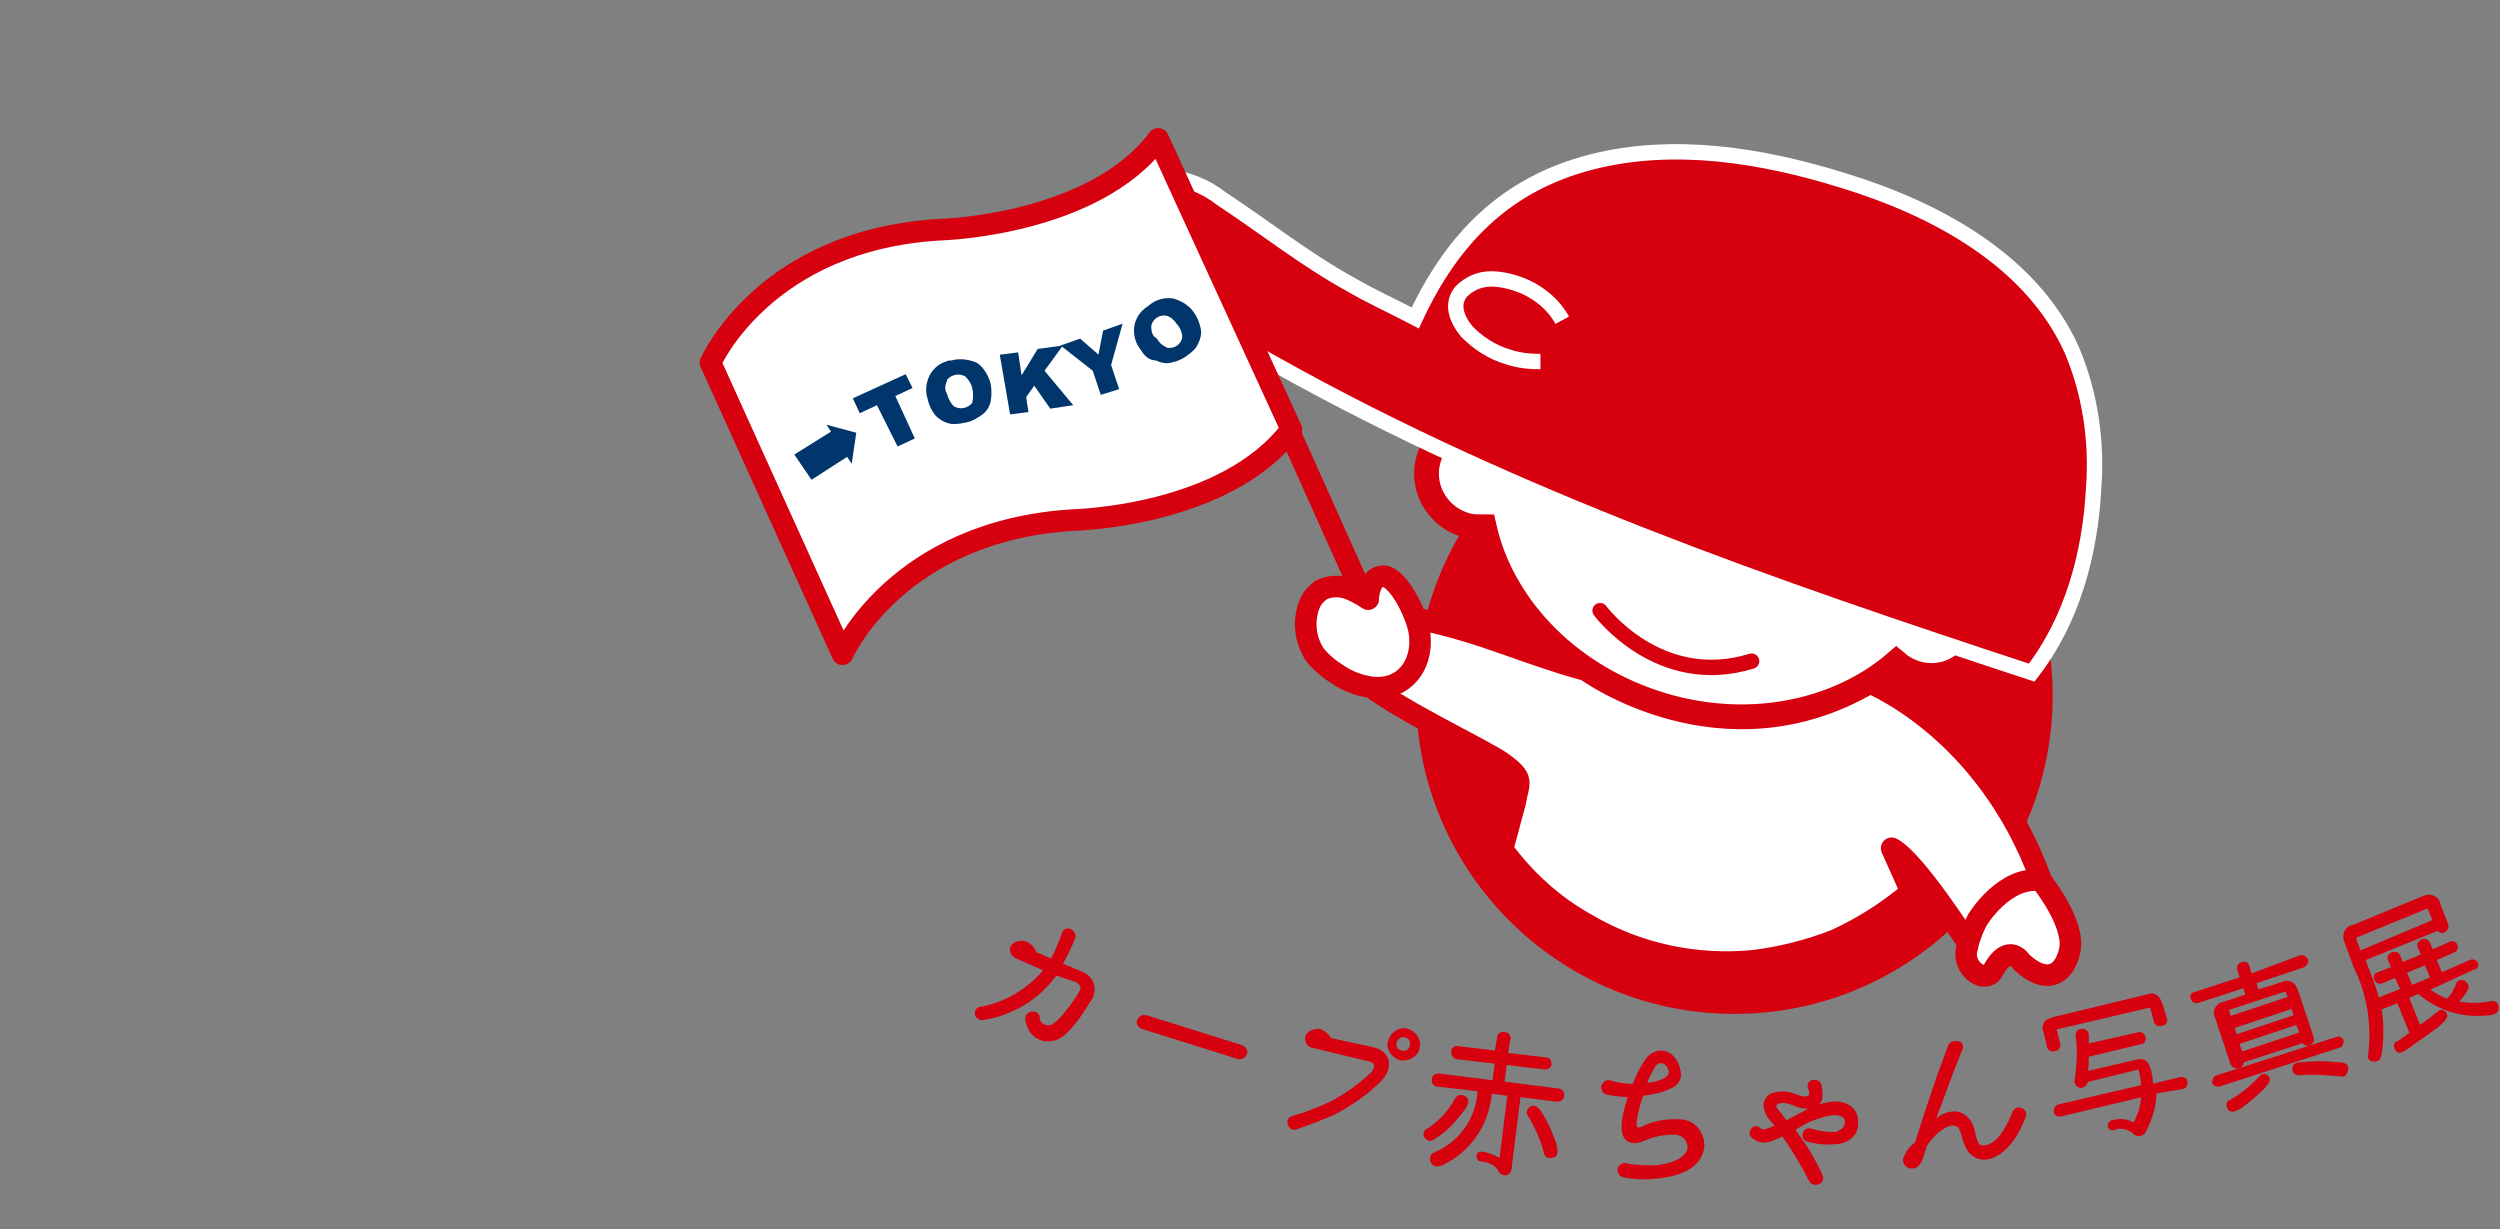 <?xml version="1.0" encoding="utf-8"?>
<!-- Generator: Adobe Illustrator 23.0.3, SVG Export Plug-In . SVG Version: 6.00 Build 0)  -->
<svg version="1.1" id="レイヤー_1" xmlns="http://www.w3.org/2000/svg" xmlns:xlink="http://www.w3.org/1999/xlink" x="0px"
	 y="0px" viewBox="0 0 217.8 107.1" style="enable-background:new 0 0 217.8 107.1;" xml:space="preserve">
<rect x="0" y="0" width="217.8" height="107.1" fill="#808080" stroke="none"/>
<style type="text/css">
	.st0{fill:#D7000F;stroke:#D7000F;stroke-width:2.06;stroke-miterlimit:10;}
	.st1{fill:#FFFFFF;stroke:#D7000F;stroke-width:2.16;stroke-miterlimit:10;}
	.st2{fill:#D7000F;stroke:#FFFFFF;stroke-width:0.94;stroke-linecap:round;stroke-linejoin:round;}
	.st3{fill:none;stroke:#D7000F;stroke-width:1.34;stroke-linecap:round;stroke-miterlimit:10;}
	.st4{fill:#D7000F;stroke:#FFFFFF;stroke-width:1.34;stroke-miterlimit:10;}
	.st5{fill:none;stroke:#FFFFFF;stroke-width:1.34;stroke-miterlimit:10;}
	.st6{fill:#FFFFFF;stroke:#D7000F;stroke-width:1.88;stroke-linecap:round;stroke-linejoin:round;}
	.st7{fill:none;stroke:#D7000F;stroke-width:1.88;stroke-linecap:round;stroke-linejoin:round;}
	.st8{fill:#00366B;}
	.st9{fill:#D7000F;stroke:#D7000F;stroke-width:0.15;stroke-linecap:round;stroke-linejoin:round;}
	.st10{fill:none;}
</style>
<title>アセット 1</title>
<circle class="st0" cx="151.1" cy="60.6" r="26.7"/>
<path class="st1" d="M170.1,50c2.4-9.1-4-19.1-14.7-22.6S133.5,28,130,36.7c-2.5-0.6-5,1-5.6,3.5c-0.6,2.5,1,5,3.5,5.6
	c0.4,0.1,0.9,0.1,1.4,0.1c1.5,6.7,7,12.7,14.8,15.3s15.9,1,21.1-3.5c2,1.7,4.9,1.5,6.6-0.5c1.7-2,1.5-4.9-0.5-6.6
	C170.9,50.4,170.5,50.2,170.1,50z"/>
<path class="st2" d="M148.4,26c1.6-0.6,3.4,0.1,4,1.7c0.2,0.5,0.3,1,0.2,1.6c-0.1,0.9-0.6,1.8-0.5,2.7c0.3,1.2,1.3,2.1,2.5,2.4
	c-0.8,0.7-1.8,1.1-2.8,1.2c-1,0.1-2.1,0-3.1-0.3c-0.6-0.1-1.1-0.3-1.6-0.7c-0.5-0.4-0.9-0.8-1.3-1.3c-0.4-0.6-0.7-1.2-0.7-1.9
	c-0.1-0.7,0-1.4,0.2-2c0.4-1.5,1.5-2.7,2.9-3.3L148.4,26z"/>
<path class="st3" d="M139.4,53.2c0,0,5.1,6.9,13.2,4.4"/>
<path class="st4" d="M138.7,14.1c7.1-1.8,14.7-0.6,21.8,1.6c8.2,2.5,16.5,7,20,14.8c1.6,3.8,2.2,7.9,1.9,12
	c-0.3,5.8-1.9,11.6-5.4,16.1c-22.5-7.4-45.1-15.2-65.8-26.8c-4.4-2.4-8.7-5.1-11.9-8.9c-1.2-1.5-2.2-3.4-1.7-5.1
	c0.7-1.6,2.4-2.5,4.1-2.4c1.7,0.2,3.3,0.8,4.7,1.9c3.8,2.5,7.3,5.3,11.3,7.5c1.9,1.1,3.7,1.9,5.6,2.9
	C126.5,20.8,131.2,16,138.7,14.1z"/>
<path class="st5" d="M136.1,27.9c-0.7-1.3-1.9-2.3-3.2-2.9c-0.9-0.4-2-0.7-3-0.7c-1,0-1.9,0.4-2.6,1.1c-0.9,1.1-0.4,2.4,0.5,3.5
	c1,1,2.2,1.8,3.6,2.2c0.9,0.3,1.8,0.4,2.8,0.4"/>
<path class="st6" d="M162.9,59.5c0,0,10.1,4,14.9,17.1l-6.4,5.5c0,0-4.6-7.2-6.6-8.2l1.7,3.8c-2,1.7-4.2,3.1-6.6,4.2
	c-2.3,0.9-4.7,1.5-7.1,1.8c-5.1,0.5-10.2-0.6-14.6-3.2c-2.9-1.6-5.4-3.9-7.3-6.5c1-3.7,1.1-4.1,1.1-4.1c0.3-1.8,0.9-2-1.2-3.5
	c-1.4-1-8.8-4.5-11.7-6.8l4.4-5.7c5.8,1.2,9.2,3,14.7,4.5C138.3,58.5,150.1,67,162.9,59.5z"/>
<path class="st6" d="M120.6,50.2c-0.5,0-0.9,0.2-1.1,0.7c-0.2,0.4-0.3,0.9-0.3,1.3c-0.6-0.4-1.3-0.8-2-1c-0.7-0.2-1.5-0.1-2.1,0.2
	c-0.4,0.3-0.8,0.7-1,1.2c-0.6,1.5-0.4,3.2,0.5,4.5c0.6,0.7,1.2,1.2,2,1.7c0.9,0.6,2,1,3.1,1.1c2.6,0.2,4.2-1.9,4-4.4
	C123.7,54.1,122,50.4,120.6,50.2z"/>
<path class="st6" d="M172.3,80.1c0,0,2.3-3.8,5.5-3.4c0,0,3.1,3.8,2.5,6.2s-2.3,2.7-4.2,0.9c0,0-1.1-1.8-2.5,0.8
	c-0.6,1.1-2.5-0.1-2.3-1.7C171.5,81.9,171.8,81,172.3,80.1z"/>
<line class="st7" x1="118.3" y1="50.9" x2="101.3" y2="13"/>
<path class="st6" d="M112.5,37.4c-5.7,7.6-18.9,7.9-18.9,7.9C78.1,46.2,73.4,57,73.4,57L61.9,31.6c0,0,4.7-10.8,20.2-11.6
	c0,0,13.2-0.4,18.8-7.9L112.5,37.4z"/>
<path class="st8" d="M74.3,34.7l4.6-2.1l0.6,1.2l-1.5,0.7l1.7,3.7l-1.5,0.7l-1.8-3.6l-1.5,0.7L74.3,34.7z"/>
<path class="st8" d="M80.8,34.7c-0.4-1.3,0.3-2.8,1.6-3.2c0.2-0.1,0.3-0.1,0.5-0.1c0.7-0.2,1.5-0.1,2.2,0.2c0.6,0.4,1,1.1,1.2,1.8
	c0.1,0.5,0.1,1.1,0,1.6c-0.1,0.4-0.3,0.8-0.7,1.1c-0.4,0.3-0.9,0.6-1.4,0.7c-0.5,0.1-1,0.2-1.5,0.1c-0.4-0.1-0.8-0.3-1.2-0.7
	C81.1,35.7,80.9,35.2,80.8,34.7z M82.5,34.3c0.1,0.4,0.3,0.8,0.6,1.1c0.5,0.3,1.2,0.2,1.6-0.3l0,0c0.1-0.4,0.1-0.9,0-1.3
	c-0.1-0.4-0.3-0.7-0.6-1c-0.5-0.3-1.2-0.2-1.6,0.3c0,0,0,0,0,0.1C82.3,33.6,82.3,34,82.5,34.3L82.5,34.3z"/>
<path class="st8" d="M87.1,30.9l1.6-0.2l0.3,2l1.4-2.3l2.2-0.3L91,32.3l2.5,3l-2,0.3l-1.4-2l-0.7,1l0.2,1.3l-1.6,0.2L87.1,30.9z"/>
<path class="st8" d="M92.4,30.1l1.7-0.6l1.6,1.4l0.4-2.1l1.7-0.6l-1,3.6l0.7,2.1l-1.6,0.5l-0.7-2.1L92.4,30.1z"/>
<path class="st8" d="M99.4,30.5c-0.9-1.1-0.8-2.7,0.3-3.6c0.1-0.1,0.3-0.2,0.4-0.3c0.6-0.5,1.3-0.7,2.1-0.6c0.7,0.2,1.4,0.6,1.8,1.2
	c0.3,0.4,0.5,0.9,0.6,1.4c0.1,0.4,0,0.9-0.2,1.3c-0.2,0.5-0.6,0.8-1,1.1c-0.4,0.3-0.9,0.5-1.4,0.6c-0.4,0.1-0.9,0-1.3-0.2
	C100.1,31.4,99.7,31,99.4,30.5z M100.8,29.5c0.2,0.4,0.5,0.6,0.9,0.8c0.6,0.1,1.2-0.3,1.3-0.9l0,0c0-0.4-0.2-0.9-0.5-1.2
	c-0.2-0.3-0.5-0.6-0.9-0.7c-0.6-0.1-1.2,0.3-1.3,0.9c0,0,0,0,0,0.1C100.3,28.9,100.4,29.3,100.8,29.5L100.8,29.5z"/>
<polygon class="st8" points="74.6,37.7 72,37 72.4,37.6 69.2,39.6 70.7,41.8 73.8,39.8 74.2,40.4 "/>
<path class="st9" d="M94.2,84.7c0.8,0.3,1.3,1.1,1,2c0,0.1-0.1,0.3-0.2,0.4c-0.6,1-1.8,2.9-2.9,3.4c-1,0.4-2.1,0-2.5-1
	c-0.1-0.2-0.2-0.5-0.2-0.8c0-0.3,0.3-0.5,0.6-0.5c0.3,0,0.5,0.2,0.5,0.4c0,0.4,0.3,0.8,0.8,0.8c0.1,0,0.3,0,0.4-0.1
	c0.8-0.4,2.2-2.5,2.4-2.9c0.2-0.3,0.1-0.6-0.2-0.8l-0.1-0.1L92,84.9c-1.5,2.1-3.8,3.5-6.4,3.9c-0.3,0-0.6-0.2-0.6-0.5
	c0-0.2,0.1-0.4,0.3-0.5h0.1c2.2-0.4,4.2-1.6,5.6-3.3c0,0-0.9-0.4-2.5-1.1c-0.4-0.2-0.5-0.6-0.4-0.9c0.1-0.1,0.1-0.2,0.3-0.3
	c0.3-0.2,0.7-0.2,1-0.1c0.4,0.2,0.7,0.5,0.8,0.9l1.4,0.6c0.4-0.7,0.7-1.5,1-2.3c0.2-0.7,1.2-0.2,1,0.4c-0.3,0.8-0.7,1.6-1.1,2.3
	L94.2,84.7z"/>
<path class="st9" d="M99.6,89.6c-0.3-0.1-0.5-0.3-0.5-0.6c0.1-0.3,0.3-0.5,0.6-0.5c0,0,0.1,0,0.1,0l8.3,2.6c0.3,0.1,0.5,0.3,0.5,0.6
	c-0.1,0.3-0.3,0.5-0.6,0.5c0,0-0.1,0-0.1,0l0,0L99.6,89.6z"/>
<path class="st9" d="M120.3,94.1c-1.2,1.2-2.5,2.1-4,2.9c-1.1,0.5-2.2,0.9-3.3,1.3c-0.7,0.3-1.1-0.8-0.4-1c1.1-0.3,2.1-0.7,3.2-1.2
	c1.4-0.7,2.6-1.6,3.7-2.6c0.5-0.6,0.3-1-0.2-1.1l-5-1.2c-0.4-0.1-0.6-0.5-0.5-0.9c0-0.1,0.1-0.2,0.2-0.3c0.2-0.2,0.6-0.3,0.9-0.3
	c0.4,0.1,0.8,0.4,1,0.8l3.7,0.8C121,91.6,121.4,92.9,120.3,94.1z M122,92.3c-0.7-0.2-1.2-0.9-1-1.6c0.2-0.7,0.9-1.2,1.6-1
	c0.7,0.2,1.2,0.9,1,1.6C123.5,92,122.7,92.4,122,92.3z M122.4,90.3c-0.4-0.1-0.7,0.2-0.8,0.5c0,0,0,0,0,0l0,0
	c-0.1,0.4,0.1,0.7,0.5,0.8l0,0c0.4,0.1,0.7-0.1,0.8-0.5c0,0,0,0,0,0l0,0C123,90.7,122.8,90.4,122.4,90.3
	C122.5,90.2,122.5,90.2,122.4,90.3L122.4,90.3L122.4,90.3z"/>
<path class="st9" d="M125.5,98.8c-0.5,0.3-0.9,0.8-1.3,0.3c-0.2-0.2-0.1-0.5,0.1-0.7h0.1c1-0.7,1.8-1.5,2.4-2.6
	c0.1-0.2,0.3-0.4,0.6-0.3h0.1c0.6,0.3,0.3,0.8,0,1.2C126.8,97.6,126.2,98.3,125.5,98.8z M132.4,95.5l-0.8,6.4
	c-0.1,0.3-0.3,0.5-0.6,0.4c-0.2,0-0.3-0.2-0.4-0.3c-0.2-0.5-0.8-0.8-1.6-0.9c-0.2,0-0.3-0.2-0.3-0.4c0-0.2,0.2-0.3,0.4-0.3l0,0
	c0.6,0.1,1.1,0.3,1.6,0.6l0.7-5.6l-1.5-0.2c-0.2,2.5-1.6,4.8-3.8,6c-0.5,0.3-1.1,0.6-1.4,0c-0.1-0.3,0-0.6,0.2-0.7c0,0,0,0,0,0l0,0
	c2.3-0.9,3.8-3.1,3.9-5.5l-3.5-0.4c-0.3,0-0.5-0.2-0.5-0.5c0-0.3,0.2-0.5,0.5-0.5c0,0,0,0,0,0h0.1l4.7,0.6l0.2-1.6l-3.4-0.4
	c-0.3-0.1-0.4-0.3-0.4-0.6c0-0.2,0.2-0.4,0.4-0.4l3.4,0.4l0.2-1.2c0-0.3,0.3-0.5,0.6-0.4c0.3,0,0.5,0.3,0.4,0.6l0,0l0,0l-0.2,1.2
	l3.4,0.4c0.3,0,0.4,0.3,0.4,0.5c0,0.3-0.3,0.4-0.5,0.4l0,0l0,0l-3.4-0.4l-0.2,1.6l4.7,0.6c0.3,0,0.5,0.2,0.5,0.5s-0.2,0.5-0.5,0.5
	c0,0,0,0,0,0h-0.1L132.4,95.5z M135.2,100.8c-0.3,0.1-0.6-0.1-0.6-0.3l0,0c-0.3-1.2-0.8-2.3-1.4-3.3c-0.2-0.2-0.1-0.5,0.1-0.7l0,0
	c0.5-0.3,0.8,0.2,1.1,0.7c0.5,0.8,0.8,1.6,1.1,2.4C135.6,100.1,135.8,100.7,135.2,100.8z"/>
<path class="st9" d="M144.4,102.6c-1,0.1-1.9,0.1-2.9-0.1c-0.3,0-0.5-0.3-0.5-0.6c0-0.3,0.3-0.5,0.6-0.5l0,0
	c0.9,0.2,1.7,0.2,2.6,0.2c1.4-0.1,2.8-0.7,2.9-1.6c0-0.6-0.4-1.1-1-1.2c-1.1-0.1-2.2,0.2-3.1,0.6c-0.9,0.3-1.9,0.1-1.6-1.9
	c0.1-0.7,0.3-1.3,0.5-2c-0.6,0-1.3-0.1-1.9-0.2c-0.3-0.1-0.5-0.4-0.4-0.7s0.4-0.5,0.7-0.4l0,0l0,0c0.6,0.2,1.3,0.3,2,0.3
	c0.3-0.8,0.7-1.6,1.2-2.3c0.9-1,2.2-0.7,2.7,0.6c0.4,1.1,0.1,1.7-1,2.1c-0.7,0.3-1.4,0.4-2.1,0.5c-0.3,0.8-0.5,1.6-0.6,2.4
	c0,0.3,0,0.7,0.6,0.4c1-0.5,2.2-0.7,3.4-0.6c1.2,0.1,2,1.2,1.9,2.4C148.1,101.8,146.2,102.4,144.4,102.6z M144.2,92.8
	c-0.3,0.5-0.6,1-0.8,1.6c0.5,0,0.9-0.1,1.4-0.3c0.5-0.2,0.8-0.5,0.6-1S144.6,92.3,144.2,92.8L144.2,92.8z"/>
<path class="st9" d="M159.9,99.6c-0.8,0.1-1.6,0-2.4-0.2c-0.7-0.2-0.4-1.2,0.3-1c0.6,0.2,1.3,0.3,2,0.3c0.2,0,0.4-0.1,0.5-0.2
	c0.3-0.1,0.5-0.4,0.5-0.8c0-0.5-0.6-0.7-1.3-0.6c-0.6,0.1-1.2,0.3-1.7,0.5c-0.5,0.2-0.8,0.4-1.5,0.8c0.9,1.2,1.8,2.6,2.4,4
	c0.3,0.7-0.7,1-1,0.5c-0.7-1.4-1.5-2.7-2.4-4c-0.3,0.2-0.6,0.3-0.9,0.4c-0.6,0.3-1.3,0.2-1.8-0.3c-0.2-0.2-0.1-0.5,0.1-0.7
	c0.2-0.2,0.5-0.1,0.7,0.1l0,0c0.1,0.1,0.3,0.1,0.6,0c0.2-0.1,0.5-0.2,0.7-0.3c-0.2-0.3-0.3-0.4-0.5-0.6c-0.8-1.1-0.5-1.9,0.2-2.2
	c0.7-0.2,1.4-0.2,2,0.1c0.6,0.2,1.3,0.4,1.3-0.2c0-0.1-0.1-0.3-0.1-0.4c-0.3-0.7,0.8-0.9,1-0.3c0.1,0.4,0.1,0.7,0.1,1.1
	c-0.1,0.6-0.7,1.1-1.4,0.9c0,0,0,0,0,0l0,0c-0.4,0-0.7-0.1-1.1-0.3c-0.4-0.1-0.9-0.3-1.3-0.1s-0.2,0.4,0.1,0.8
	c0.2,0.2,0.4,0.5,0.6,0.8c0.4-0.2,1.5-0.8,1.7-0.9c0.6-0.3,1.3-0.6,2-0.7c1.6-0.3,2.6,0.6,2.5,1.7C161.9,98.8,161,99.6,159.9,99.6z"
	/>
<path class="st9" d="M170.9,91.4c-0.8,1.9-1.4,3.7-2.4,6.3c0.5-0.5,1.1-0.8,1.8-0.8c0.6,0,1.1,0.4,1.4,0.9c0.2,0.4,0.3,0.8,0.4,1.3
	c0.2,0.7,0.4,0.9,1.1,0.7c1.1-0.4,1.8-1.9,2.2-2.9c0.3-0.7,1.3-0.2,1,0.4c-0.5,1.4-1.5,3-2.8,3.5c-0.9,0.4-1.9,0-2.3-0.9
	c-0.1-0.2-0.1-0.4-0.2-0.5c-0.3-1.1-0.4-1.4-0.9-1.4c-0.6-0.1-1.7,0.7-2.4,1.8c-0.3,0.9-0.4,1.7-1,1.9c-0.4,0.1-0.8-0.1-0.9-0.4
	c0-0.1-0.1-0.3,0-0.4c0.2-0.5,0.5-1,1-1.3c0.9-2.9,1.9-5.9,2.9-8.5c0.1-0.3,0.5-0.4,0.8-0.3C170.9,90.8,171,91.1,170.9,91.4z"/>
<path class="st9" d="M188.7,88.7c0.1,0.3-0.1,0.6-0.4,0.6c-0.3,0.1-0.6-0.1-0.6-0.4l-0.3-1.1c0-0.1-0.1-0.1-0.1-0.1c0,0,0,0,0,0l0,0
	l-8.1,1.9c-0.1,0-0.1,0.1-0.1,0.1c0,0,0,0,0,0l0,0l0.3,1.2c0.1,0.3-0.1,0.6-0.4,0.6c-0.3,0.1-0.6-0.1-0.6-0.4l-0.3-1.2
	c-0.2-0.5,0-1,0.5-1.1c0.1,0,0.2-0.1,0.2-0.1l8.3-2c0.4-0.2,0.9,0,1.1,0.5c0,0.1,0,0.2,0.1,0.2L188.7,88.7z M187.8,95.2
	c0,1.2-0.4,2.4-1,3.5c-0.2,0.2-0.5,0.3-0.8,0.1c0,0,0,0,0,0l-0.1-0.1c-0.5-0.4-1.2-0.6-1.8-0.3c-0.2,0-0.4-0.1-0.4-0.3
	c0-0.2,0.1-0.3,0.2-0.4c0.7-0.2,1.4-0.2,2,0.2c0.4-0.7,0.7-1.6,0.7-2.4l-7.1,1.7c-0.3,0-0.5-0.1-0.5-0.4c0-0.2,0.1-0.4,0.3-0.5
	l7.3-1.7c0-0.5-0.1-0.9-0.2-1.4c0-0.1-0.1-0.1-0.1-0.1l0,0l-4.5,1.1c0,0.3-0.3,0.5-0.5,0.5c-0.3,0-0.5-0.3-0.5-0.5
	c0.2-1.3,0.3-2.7,0.1-4c0-0.3,0.2-0.5,0.5-0.5s0.5,0.2,0.5,0.5v0.8l4.4-1c0.6-0.1,0.8,0.8,0.2,0.9l-4.6,1.1c0,0.5,0,1-0.1,1.4l4.3-1
	c0.5-0.2,1,0.1,1.1,0.5c0,0.1,0,0.2,0.1,0.2c0.1,0.5,0.2,0.9,0.2,1.4l2.5-0.6c0.3,0,0.5,0.1,0.5,0.4c0,0.2-0.1,0.5-0.4,0.5
	L187.8,95.2z"/>
<path class="st9" d="M200.4,83.3c0.2-0.1,0.5,0.1,0.6,0.3s-0.1,0.5-0.3,0.6l-4.2,1.4l0.2,0.7l2.2-0.7c0.4-0.2,0.9,0,1.1,0.4
	c0,0.1,0,0.1,0.1,0.2l1.4,4.2c0.1,0.3-0.1,0.5-0.3,0.6c-0.2,0.1-0.4,0-0.6-0.2l-5.2,1.7c0,0.3-0.2,0.5-0.5,0.5
	c-0.2,0-0.4-0.1-0.5-0.3l-1.4-4.2c-0.2-0.4,0.1-0.9,0.5-1.1h0.1l2.1-0.7l-0.2-0.7l-4,1.3c-0.5,0.2-0.9-0.7-0.3-0.8l4-1.3l-0.2-0.7
	c-0.1-0.2,0-0.5,0.3-0.6s0.5,0,0.6,0.3l0,0l0.2,0.7L200.4,83.3z M193.3,94.6c-0.2,0-0.5-0.1-0.5-0.3c0-0.2,0.1-0.4,0.2-0.5l0,0
	l10.6-3.4c0.2-0.1,0.5,0.1,0.5,0.3s-0.1,0.5-0.3,0.5l0,0l0,0L193.3,94.6z M196.9,93.8c0.2-0.2,0.4-0.2,0.6-0.1c0,0,0,0,0,0l0,0
	c0.4,0.4,0,0.7-0.3,1.1c-0.6,0.6-1.3,1.2-2,1.7c-0.4,0.2-0.9,0.5-1.1,0c-0.1-0.2-0.1-0.5,0.2-0.6l0,0
	C195.2,95.4,196.1,94.7,196.9,93.8L196.9,93.8z M199.2,86.4c0-0.1-0.1-0.1-0.1-0.1c0,0,0,0,0,0l0,0l-4.9,1.6c-0.1,0-0.1,0.1-0.1,0.1
	c0,0,0,0,0,0l0,0l0.2,0.6l5.1-1.7L199.2,86.4z M199.7,87.8l-5.1,1.7l0.2,0.7l5.1-1.7L199.7,87.8z M200.1,89.2l-5.1,1.7l0.3,0.8
	l5.1-1.7L200.1,89.2z M203.9,93.7c-1.2-0.1-2.4-0.2-3.6-0.1c-0.2,0-0.5-0.1-0.5-0.4c0,0,0,0,0,0l0,0c-0.1-0.6,0.5-0.6,1-0.6
	c0.9-0.1,1.7-0.1,2.6,0c0.5,0,1.2,0,1.1,0.6C204.4,93.6,204.2,93.8,203.9,93.7L203.9,93.7z"/>
<path class="st9" d="M211.6,86.2c0.5,0.4,1.1,0.7,1.6,0.9c0.4-0.4,0.7-0.9,0.9-1.5c0.2-0.2,0.5-0.2,0.7,0c0.1,0.1,0.2,0.3,0.2,0.4
	c-0.2,0.5-0.5,0.9-0.9,1.3c1,0.2,1.9,0.2,2.9,0c0.3-0.1,0.5,0.1,0.6,0.3v0.1c0.1,0.6-0.5,0.7-1.1,0.7c-2.1,0.2-4.2-0.5-5.8-1.9
	l-0.9,0.4l1,2.5c0.6-0.4,1.1-0.8,1.6-1.2c0.2-0.2,0.4-0.2,0.6,0c0.4,0.4-0.2,0.8-0.6,1.2c-0.8,0.6-1.7,1.2-2.5,1.8
	c-0.5,0.3-0.9,0.7-1.2,0.2c-0.1-0.2-0.1-0.5,0.1-0.6c0,0,0,0,0,0h0.1L210,90l-1.1-2.7l-1.5,0.6c0.2,1.1,0.2,2.2,0.1,3.3
	c-0.1,0.7-0.1,1.3-0.7,1.2c-0.3,0-0.5-0.2-0.4-0.5c0,0,0,0,0,0v-0.1c0.3-2.6-0.1-5.2-1.3-7.6l-0.8-2.2c-0.2-0.5,0-1.1,0.5-1.3
	c0,0,0,0,0,0h0.1l6.3-2.6c0.5-0.2,1.1,0,1.3,0.5v0.1l0.7,1.8c0.2,0.5-0.5,1-0.8,0.5l-6.4,2.6l0.1,0.3c0.4,1,0.8,2,1.1,3.1l2-0.8
	l-0.5-1.1l-1.2,0.5c-0.5,0.2-0.9-0.6-0.4-0.8l1.3-0.5l-0.3-0.7c-0.1-0.3,0.1-0.5,0.4-0.6c0.2,0,0.4,0,0.5,0.2l0.3,0.7l1.7-0.7
	l-0.3-0.7c-0.1-0.3,0.1-0.5,0.3-0.6c0.2-0.1,0.5,0,0.6,0.2l0.3,0.7l1.6-0.7c0.5-0.2,0.8,0.6,0.3,0.8l-1.6,0.7l0.5,1.2l2.5-1.1
	c0.2-0.1,0.5,0,0.6,0.2c0.1,0.2,0,0.4-0.2,0.5h-0.1L211.6,86.2z M211.6,79.2c0-0.1-0.1-0.1-0.2-0.1c0,0,0,0,0,0l0,0l-6.1,2.5
	c-0.1,0-0.1,0.1-0.1,0.2c0,0,0,0,0,0l0,0l0.4,1.1l6.4-2.7L211.6,79.2z M211.3,84l-1.7,0.7l0.5,1.2l1.7-0.7L211.3,84z"/>
<path class="st10" d="M24.7,63.7c0.1,0.4-0.2,0.9-0.7,0.9c-0.4,0.1-0.7-0.1-0.9-0.5l-4-6.2l0.4,7.4c0.1,0.4-0.2,0.9-0.6,1
	c-0.4,0.1-0.7-0.1-0.9-0.4l-4.2-7.1c-0.1-0.2-0.1-0.5,0.2-0.7c0.2-0.1,0.5-0.1,0.7,0.2l3.7,6.5c0,0.1,0.1,0.1,0.2,0.1c0,0,0,0,0,0
	l0,0c0.1,0,0.1-0.1,0.1-0.1l-0.5-7.6c0.1-0.4,0.4-0.7,0.8-0.6c0.2,0,0.3,0.1,0.4,0.2l4.1,6.4c0,0.1,0.1,0.1,0.2,0.1
	c0.1,0,0.1-0.1,0.1-0.2l-0.9-7.5c0-0.3,0.1-0.5,0.4-0.6c0,0,0,0,0,0l0,0c0.3,0,0.5,0.1,0.5,0.4c0,0,0,0,0,0.1L24.7,63.7z"/>
<path class="st10" d="M30.2,52.9c0.2-0.1,0.5,0,0.6,0.3l0,0c0.1,0.2,0,0.5-0.2,0.6c0,0,0,0,0,0l0,0L26.7,55
	c-0.2,0.1-0.3,0.2-0.2,0.4l0.9,2.7l3.9-1.3c0.2-0.1,0.5,0.1,0.6,0.3c0.1,0.2-0.1,0.5-0.3,0.6l0,0L27.6,59l0.9,2.8
	c0.1,0.2,0.2,0.3,0.4,0.2l4-1.3c0.3-0.1,0.5,0.1,0.6,0.4c0.1,0.2-0.1,0.4-0.3,0.5L28.9,63c-0.5,0.2-1-0.1-1.2-0.6c0,0,0,0,0,0l0,0
	l-2.3-7c-0.2-0.5,0.1-1,0.6-1.2c0,0,0,0,0,0l0,0L30.2,52.9z"/>
<path class="st10" d="M37.9,55.1c0.1-0.1,0.7,0,0.8,0c1.9,0.4,2.8,3.7-0.3,4.8l-2.8,0.9c-0.5,0.2-1-0.1-1.1-0.6l0,0l-2.3-7
	c-0.2-0.5,0.1-1,0.5-1.2c1.4-0.5,2.2-0.8,2.8-0.9c0.5-0.1,0.9-0.2,1.4-0.1c1.2,0.3,1.9,1.5,1.6,2.7c-0.1,0.5-0.4,0.9-0.8,1.2
	L37.9,55.1z M36,55.3c1.2-0.4,1.7-1.2,1.7-1.8c0-0.7-0.4-1.2-1-1.4c-0.4-0.1-0.8,0-1.2,0.1c-0.5,0.1-1.1,0.4-2.2,0.7
	c-0.2,0-0.3,0.2-0.2,0.4c0,0,0,0,0,0l0,0l0.9,2.7L36,55.3z M35.2,59.7c0.1,0.2,0.2,0.3,0.4,0.2c0,0,0,0,0,0l0,0
	c1.2-0.4,1.9-0.6,2.3-0.8c0.3-0.1,0.7-0.3,0.9-0.5c0.9-0.9,0.3-3.5-2.2-2.6l-2.5,0.8L35.2,59.7z"/>
<path class="st10" d="M10.3,79.4l2.3,2.6c0.5,0.5-0.3,1.1-0.8,0.6c0,0-1.3-1.4-2.5-2.8L6,81.5c-0.2,0.1-0.5,0-0.6-0.2
	c-0.1-0.2,0-0.5,0.2-0.6l0,0l0,0l3.2-1.5l-0.6-0.8l-2.5,1.2c-0.2,0.1-0.5,0-0.6-0.2c-0.1-0.2,0-0.5,0.2-0.6l0,0l2.2-1l0,0l-1.2-1.5
	c-0.4-0.4,0.3-1.1,0.7-0.6l1.4,1.6l1.9-1c0.2-0.1,0.5,0,0.6,0.3c0.1,0.2,0,0.5-0.2,0.6L9,77.9l0.7,0.8l2.5-1.2
	c0.2-0.1,0.5-0.1,0.7,0.2c0.1,0.2,0.1,0.5-0.2,0.7h-0.1L10.3,79.4z M11.6,76.1c-0.1-0.1-0.5-0.4-1.2-0.8c-0.3-0.2-0.1-0.7,0.4-0.5
	c0.5,0.2,0.9,0.5,1.3,0.9c0.1,0.2,0.1,0.4-0.1,0.5C11.8,76.2,11.7,76.2,11.6,76.1z M12.3,75.1c-0.4-0.3-0.7-0.5-1.1-0.8
	c-0.4-0.2-0.1-0.7,0.3-0.5c0.4,0.2,0.8,0.4,1.2,0.7c0.2,0.1,0.3,0.3,0.2,0.5c-0.1,0.2-0.3,0.3-0.5,0.2
	C12.4,75.2,12.4,75.2,12.3,75.1L12.3,75.1L12.3,75.1z"/>
<path class="st10" d="M21,76.1c-0.2,0.6-0.4,1.2-0.7,1.8c-0.3,0.5-1.1,0-0.8-0.5c0.3-0.5,0.5-1.1,0.7-1.7c0-0.2-0.1-0.3-0.3-0.2
	c-0.4,0.3-1.8,1.1-2.3,1.4c0.9,1.4,1.9,3.1,1.9,3.2c0.3,0.5-0.5,1-0.8,0.5c0,0-1.1-1.8-2-3.2c-0.9,0.6-1.8,1.1-1.9,1.2
	c-0.2,0.1-0.5,0.1-0.6-0.2c-0.1-0.2-0.1-0.5,0.2-0.6c0,0,0.9-0.5,1.9-1.1c-0.2-0.3-0.4-0.7-0.6-0.8c-0.1-0.1-0.3-0.2-0.4-0.1
	c-0.2,0.1-0.5,0-0.6-0.2c-0.1-0.2,0-0.5,0.2-0.6l0,0c0.5-0.3,1.2-0.1,1.6,0.3c0.1,0.2,0.4,0.5,0.6,0.9l2.5-1.5
	C20.5,74.2,21.4,74.5,21,76.1z"/>
<path class="st10" d="M29.1,75c-0.6,1.2-1.5,2.3-2.5,3.2c-0.5,0.4-1.2-0.2-0.7-0.7c1-0.9,1.8-1.9,2.4-3c0.4-0.7,0.6-1.5,0.7-2.3
	c0-0.3-0.1-0.4-0.4-0.4L24,73.4c-0.2,0.1-0.5,0-0.6-0.2c-0.1-0.2,0-0.5,0.2-0.6c0,0,0.1,0,0.1,0h0.1l4.8-1.6
	c0.9-0.3,1.5,0.3,1.4,1.3C29.8,73.2,29.5,74.1,29.1,75z M24.1,71.3c-0.3,0.1-0.5-0.1-0.6-0.4c-0.1-0.2,0.1-0.5,0.3-0.6l3.9-1.3
	c0.3,0,0.5,0.1,0.6,0.4c0,0.2-0.1,0.4-0.2,0.5L24.1,71.3z"/>
<path class="st10" d="M34.8,71c0.1,0.3-0.1,0.6-0.3,0.7c-0.3,0.1-0.6-0.1-0.7-0.3l0,0l-1-3.1c-0.1-0.3,0.1-0.6,0.3-0.7
	c0.3-0.1,0.6,0.1,0.7,0.3L34.8,71z M38.2,69.2c0.5,1.3,0.6,2.7,0.1,4c-0.3,0.8-0.8,1.5-1.5,2.1c-0.6,0.5-1.2-0.3-0.7-0.7
	c0.6-0.4,1-1,1.3-1.7c0.3-1,0.3-2.1-0.1-3.1c-0.2-0.8-0.5-1.6-0.8-2.4c-0.3-1-0.9-0.5-0.9,0c0,0.2-0.2,0.4-0.4,0.4s-0.4-0.2-0.4-0.4
	l0,0l0,0c-0.1-0.7,0.4-1.4,1.2-1.5c0.7-0.1,1.4,0.4,1.5,1.2L38.2,69.2z"/>
<path class="st10" d="M41.8,68.9c-0.3,0-0.5-0.1-0.6-0.4c0-0.2,0.1-0.4,0.3-0.5l7.2-2.4c0.3,0,0.5,0.1,0.6,0.4
	c0,0.2-0.1,0.4-0.3,0.5L41.8,68.9z"/>
<path class="st10" d="M57,60.6c-0.4,0.1-0.8,0.3-1.2,0.5c-0.8,0.6-1.3,1.4-1.4,2.3c-0.2,1-0.1,2,0.4,2.9c0.2,0.3,0.4,0.5,0.6,0.6
	c0.3,0.2,0.7,0.3,1.1,0.2c0.5-0.1,1-0.4,1.3-0.8c0.5-0.5,1.1,0.3,0.7,0.7c-0.4,0.6-1.1,1-1.8,1.1c-0.6,0.1-1.2,0-1.7-0.3
	c-1.1-0.9-1.7-2.2-1.6-3.7c0-0.7,0.2-1.4,0.6-2c-0.9,0.7-1.9,1.2-3,1.5c-0.6,0.1-1.1-0.1-1.5-0.5c-0.2-0.1-0.3-0.5-0.1-0.7
	s0.5-0.3,0.7-0.1l0.1,0.1c0.2,0.2,0.5,0.3,0.8,0.3c0.7-0.1,1.5-0.6,3.4-1.8c0.7-0.5,1.5-0.9,2.3-1.2c0.3-0.1,0.5,0.1,0.6,0.3
	C57.4,60.2,57.2,60.5,57,60.6L57,60.6z M57.9,63c0.1,0.1,0.1,0.3,0,0.5c-0.1,0.1-0.3,0.1-0.4,0.1c-0.1-0.1-0.5-0.4-1.2-0.7
	c-0.3-0.1-0.1-0.7,0.3-0.6C57,62.4,57.5,62.6,57.9,63L57.9,63z M58.2,62.5c-0.4-0.2-0.8-0.5-1.2-0.7c-0.1-0.1-0.2-0.3-0.1-0.4
	c0.1-0.1,0.2-0.2,0.4-0.1c0.4,0.2,0.8,0.4,1.2,0.6c0.2,0.1,0.3,0.3,0.2,0.5C58.7,62.5,58.5,62.6,58.2,62.5L58.2,62.5L58.2,62.5z"/>
<path class="st10" d="M13.8,92.3c-0.3,0.4-0.6,0.8-1,0.5c-0.2-0.1-0.3-0.4-0.1-0.6c0,0,0,0,0,0l0,0c0.9-1.2,1.5-2.5,1.8-4
	c0-0.2,0.2-0.4,0.4-0.4c0,0,0,0,0,0l0,0c0.5,0.1,0.4,0.6,0.4,0.9C15,89.9,14.5,91.1,13.8,92.3z M14.9,95.4c0.3-0.1,0.7-0.3,1-0.4
	c0.4-1.7,0.6-3.4,0.5-5.1c0-0.2,0.1-0.4,0.4-0.5c0,0,0,0,0,0h0.1c0.5,0,0.5,0.5,0.5,0.9c-0.1,1.4-0.2,2.8-0.5,4.2
	c1-0.4,2.7-1.2,3.8-1.7c-0.8-0.6-1.4-0.9-1.8-1.2c-0.2-0.1-0.3-0.4-0.2-0.6c0.2-0.5,0.7-0.2,1.1,0c0.9,0.6,1.8,1.3,2.6,2
	c0.3,0.2,0.8,0.6,0.4,1c-0.2,0.2-0.4,0.2-0.6,0c0,0,0,0,0,0l0,0l-0.6-0.6c-2.2,1.1-4.1,1.9-6.2,2.8c-0.3,0.1-0.5-0.1-0.6-0.3
	C14.6,95.9,14.7,95.6,14.9,95.4L14.9,95.4z M16.8,86c0.4-0.2,0.9-0.1,1.2,0.3c1.2,1.2,2.7,2.1,4.4,2.6c0.3,0,0.4,0.3,0.4,0.6
	c0,0,0,0.1,0,0.1c-0.2,0.5-0.7,0.3-1.1,0.1c-1.7-0.6-3.2-1.6-4.4-2.9c-0.1,0-0.1,0-0.2,0l-1.6,0.5c-0.5,0.2-0.8-0.6-0.3-0.7L16.8,86
	z"/>
<path class="st10" d="M25.6,86.6c0.1,0.2,0,0.5-0.3,0.6c-0.2,0.1-0.4,0-0.5-0.2l-2.1,0.7l1.9,5.8c0.1,0.2,0,0.5-0.3,0.6
	c-0.2,0.1-0.5,0-0.6-0.3l-2.9-8.7c-0.2-0.4,0-0.8,0.4-0.9c0,0,0,0,0,0l0.2-0.1l2.2-0.7c0.5-0.2,0.9-0.1,1,0.4L25.6,86.6z M23.9,84.3
	c0-0.1-0.1-0.1-0.2-0.1c0,0,0,0,0,0l0,0l-1.8,0.6c-0.1,0-0.1,0.1-0.1,0.2c0,0,0,0,0,0l0,0l0.2,0.7l2.1-0.7L23.9,84.3z M24.3,85.5
	l-2.1,0.7l0.3,0.8l2.1-0.7L24.3,85.5z M29.9,88.2c0.4-0.1,0.6,0.6,0.2,0.7l-1.3,0.4l0.8,2.3c0.1,0.2,0,0.5-0.2,0.6
	c-0.2,0.1-0.5,0-0.6-0.2c0,0,0-0.1,0-0.1l0,0L28,89.6L26.6,90c0.1,1-0.1,1.9-0.5,2.8c-0.2,0.4-0.5,0.8-0.9,0.5
	c-0.2-0.1-0.2-0.4-0.1-0.5c0,0,0,0,0,0l0,0c0.5-0.7,0.7-1.6,0.6-2.5l-1.1,0.4c-0.4,0.1-0.7-0.5-0.3-0.7l1.3-0.4
	c0-0.1-0.1-0.3-0.1-0.4l-0.3-0.8l-0.9,0.3c-0.4,0.2-0.7-0.6-0.3-0.7l4.6-1.5c0.4-0.2,0.6,0.6,0.2,0.7l-1,0.3l0.4,1.2L29.9,88.2z
	 M32.6,90.8c0.1,0.2,0,0.5-0.2,0.6c-0.2,0.1-0.4,0-0.5-0.1c-0.4-0.3-1-0.4-1.5-0.1c-0.2,0-0.3,0-0.4-0.2c0-0.2,0-0.3,0.2-0.4l0,0
	c0.4-0.2,0.9-0.2,1.4-0.2l-1.7-5.1l-2.3,0.8c0,0.2-0.2,0.5-0.4,0.5c-0.2,0-0.4-0.1-0.4-0.3l-0.9-2.7c-0.2-0.4,0-0.8,0.4-1
	c0,0,0,0,0,0h0.1l2.3-0.8c0.5-0.2,0.9-0.1,1.1,0.4L32.6,90.8z M27.3,87.7l-1.1,0.4l0.3,0.8c0,0.1,0.1,0.3,0.1,0.4l1.2-0.4L27.3,87.7
	z M29,82.6c0-0.1-0.1-0.1-0.2-0.1l-2,0.6c-0.1,0-0.1,0.1-0.1,0.2c0,0,0,0,0,0l0,0l0.2,0.7l2.3-0.8L29,82.6z M29.4,83.8l-2.3,0.8
	l0.3,0.8l2.3-0.8L29.4,83.8z"/>
<path class="st10" d="M36.8,79.2c0.3-0.1,0.7,0.1,0.8,0.5c0,0.2,0,0.4-0.1,0.5c-0.5,0.8-1.1,1.6-1.7,2.3c0.3,0.1,0.7,0.2,0.5,0.7
	c-0.1,0.2-0.3,0.3-0.5,0.2c0,0,0,0,0,0l0,0c-0.8-0.3-1.6-0.5-2.4-0.7c-0.2,0-0.4-0.2-0.3-0.4l0,0c0.1-0.5,0.6-0.3,1-0.3
	c0.3,0.1,0.6,0.1,0.9,0.2c0.6-0.6,1.1-1.2,1.5-1.9c0-0.1,0-0.1-0.1-0.1l-5,1.6c-0.5,0.2-0.8-0.6-0.3-0.8L36.8,79.2z M39.4,82.3
	c0.1-0.2,0.4-0.2,0.6-0.1c0.1,0.1,0.2,0.3,0.2,0.4c-0.2,0.8-0.5,1.6-1,2.3c-0.3,0.4-0.5,0.9-1,0.6C38,85.5,38,85.2,38.1,85l0,0
	c0.4-0.5,0.7-1,0.9-1.6l-2.9,1l1.7,4.8c0.1,0.2,0,0.5-0.3,0.6c-0.2,0.1-0.3,0-0.5-0.1c-0.5-0.3-1.2-0.3-1.7,0
	c-0.2,0-0.3-0.1-0.4-0.3c0-0.1,0-0.3,0.2-0.3c0.5-0.2,1-0.3,1.6-0.2l-1.4-4.2l-3.7,1.2c-0.5,0.2-0.8-0.6-0.3-0.8L39.4,82.3z"/>
<path class="st10" d="M48.7,78.2c0.2,0.5-0.7,0.8-0.9,0.3l-0.3-0.8c0-0.1-0.1-0.1-0.2-0.1c0,0,0,0,0,0l0,0l-6.7,2.2
	c-0.1,0-0.1,0.1-0.1,0.2l0,0l0.3,0.8c0.2,0.5-0.7,0.8-0.9,0.3l-0.3-0.9c-0.2-0.4,0.1-1,0.5-1.1c0,0,0,0,0,0h0.1l3-1l-0.3-0.9
	c0-0.2,0.1-0.5,0.4-0.5c0.2,0,0.4,0.1,0.5,0.2l0.3,0.9l3.3-1.1c0.4-0.2,0.9,0.1,1.1,0.5c0,0,0,0,0,0v0.1L48.7,78.2z M46.7,85.3
	c1.3-0.3,2.6-0.7,3.9-1.2c0.5-0.2,0.8,0.7,0.3,0.9c-4.3,1.3-5.3,2-7.4,0.2c-0.1,0.8-0.3,1.5-0.6,2.2c-0.2,0.4-0.4,0.9-0.9,0.6
	c-0.2-0.1-0.3-0.4-0.2-0.6c0,0,0,0,0,0l0,0c0.8-1.4,1.1-3.1,0.7-4.6c0-0.2,0.1-0.4,0.3-0.5c0.5-0.2,0.6,0.4,0.7,0.8
	c0,0.4,0.1,0.7,0.1,1.1c0.6,0.7,1.4,1.1,2.3,1.2l-1.5-4.5l-2.6,0.9c-0.5,0.2-0.8-0.6-0.3-0.8l6-2c0.2-0.1,0.5,0.1,0.5,0.3
	c0.1,0.2-0.1,0.5-0.3,0.5l-2.5,0.8l0.5,1.6l2.7-0.9c0.2-0.1,0.5,0.1,0.5,0.3c0.1,0.2-0.1,0.5-0.3,0.5l0,0l0,0L45.9,83L46.7,85.3z"/>
<path class="st10" d="M55.1,80.5c0.1,0.2,0,0.5-0.3,0.5c-0.2,0.1-0.5,0-0.5-0.3l-2.1-5.8c-0.1-0.3,0.1-0.7,0.5-0.7
	c0.3-0.1,0.6,0.1,0.7,0.4L55.1,80.5z M55.5,83.1c-0.4,0.1-0.8-0.1-0.9-0.5c-0.1-0.4,0.1-0.8,0.5-0.9c0.4-0.1,0.7,0.1,0.9,0.5
	C56.2,82.5,56,82.9,55.5,83.1C55.6,83.1,55.5,83.1,55.5,83.1L55.5,83.1L55.5,83.1z"/>
<path class="st10" d="M73.6,70.2l-9.2-2.8c-3.9-17.6-21.3-28.6-38.9-24.7S-3.1,64,0.8,81.5s21.3,28.6,38.9,24.7
	c14.7-3.3,25.2-16.1,25.5-31.1L73.6,70.2z"/>
</svg>
